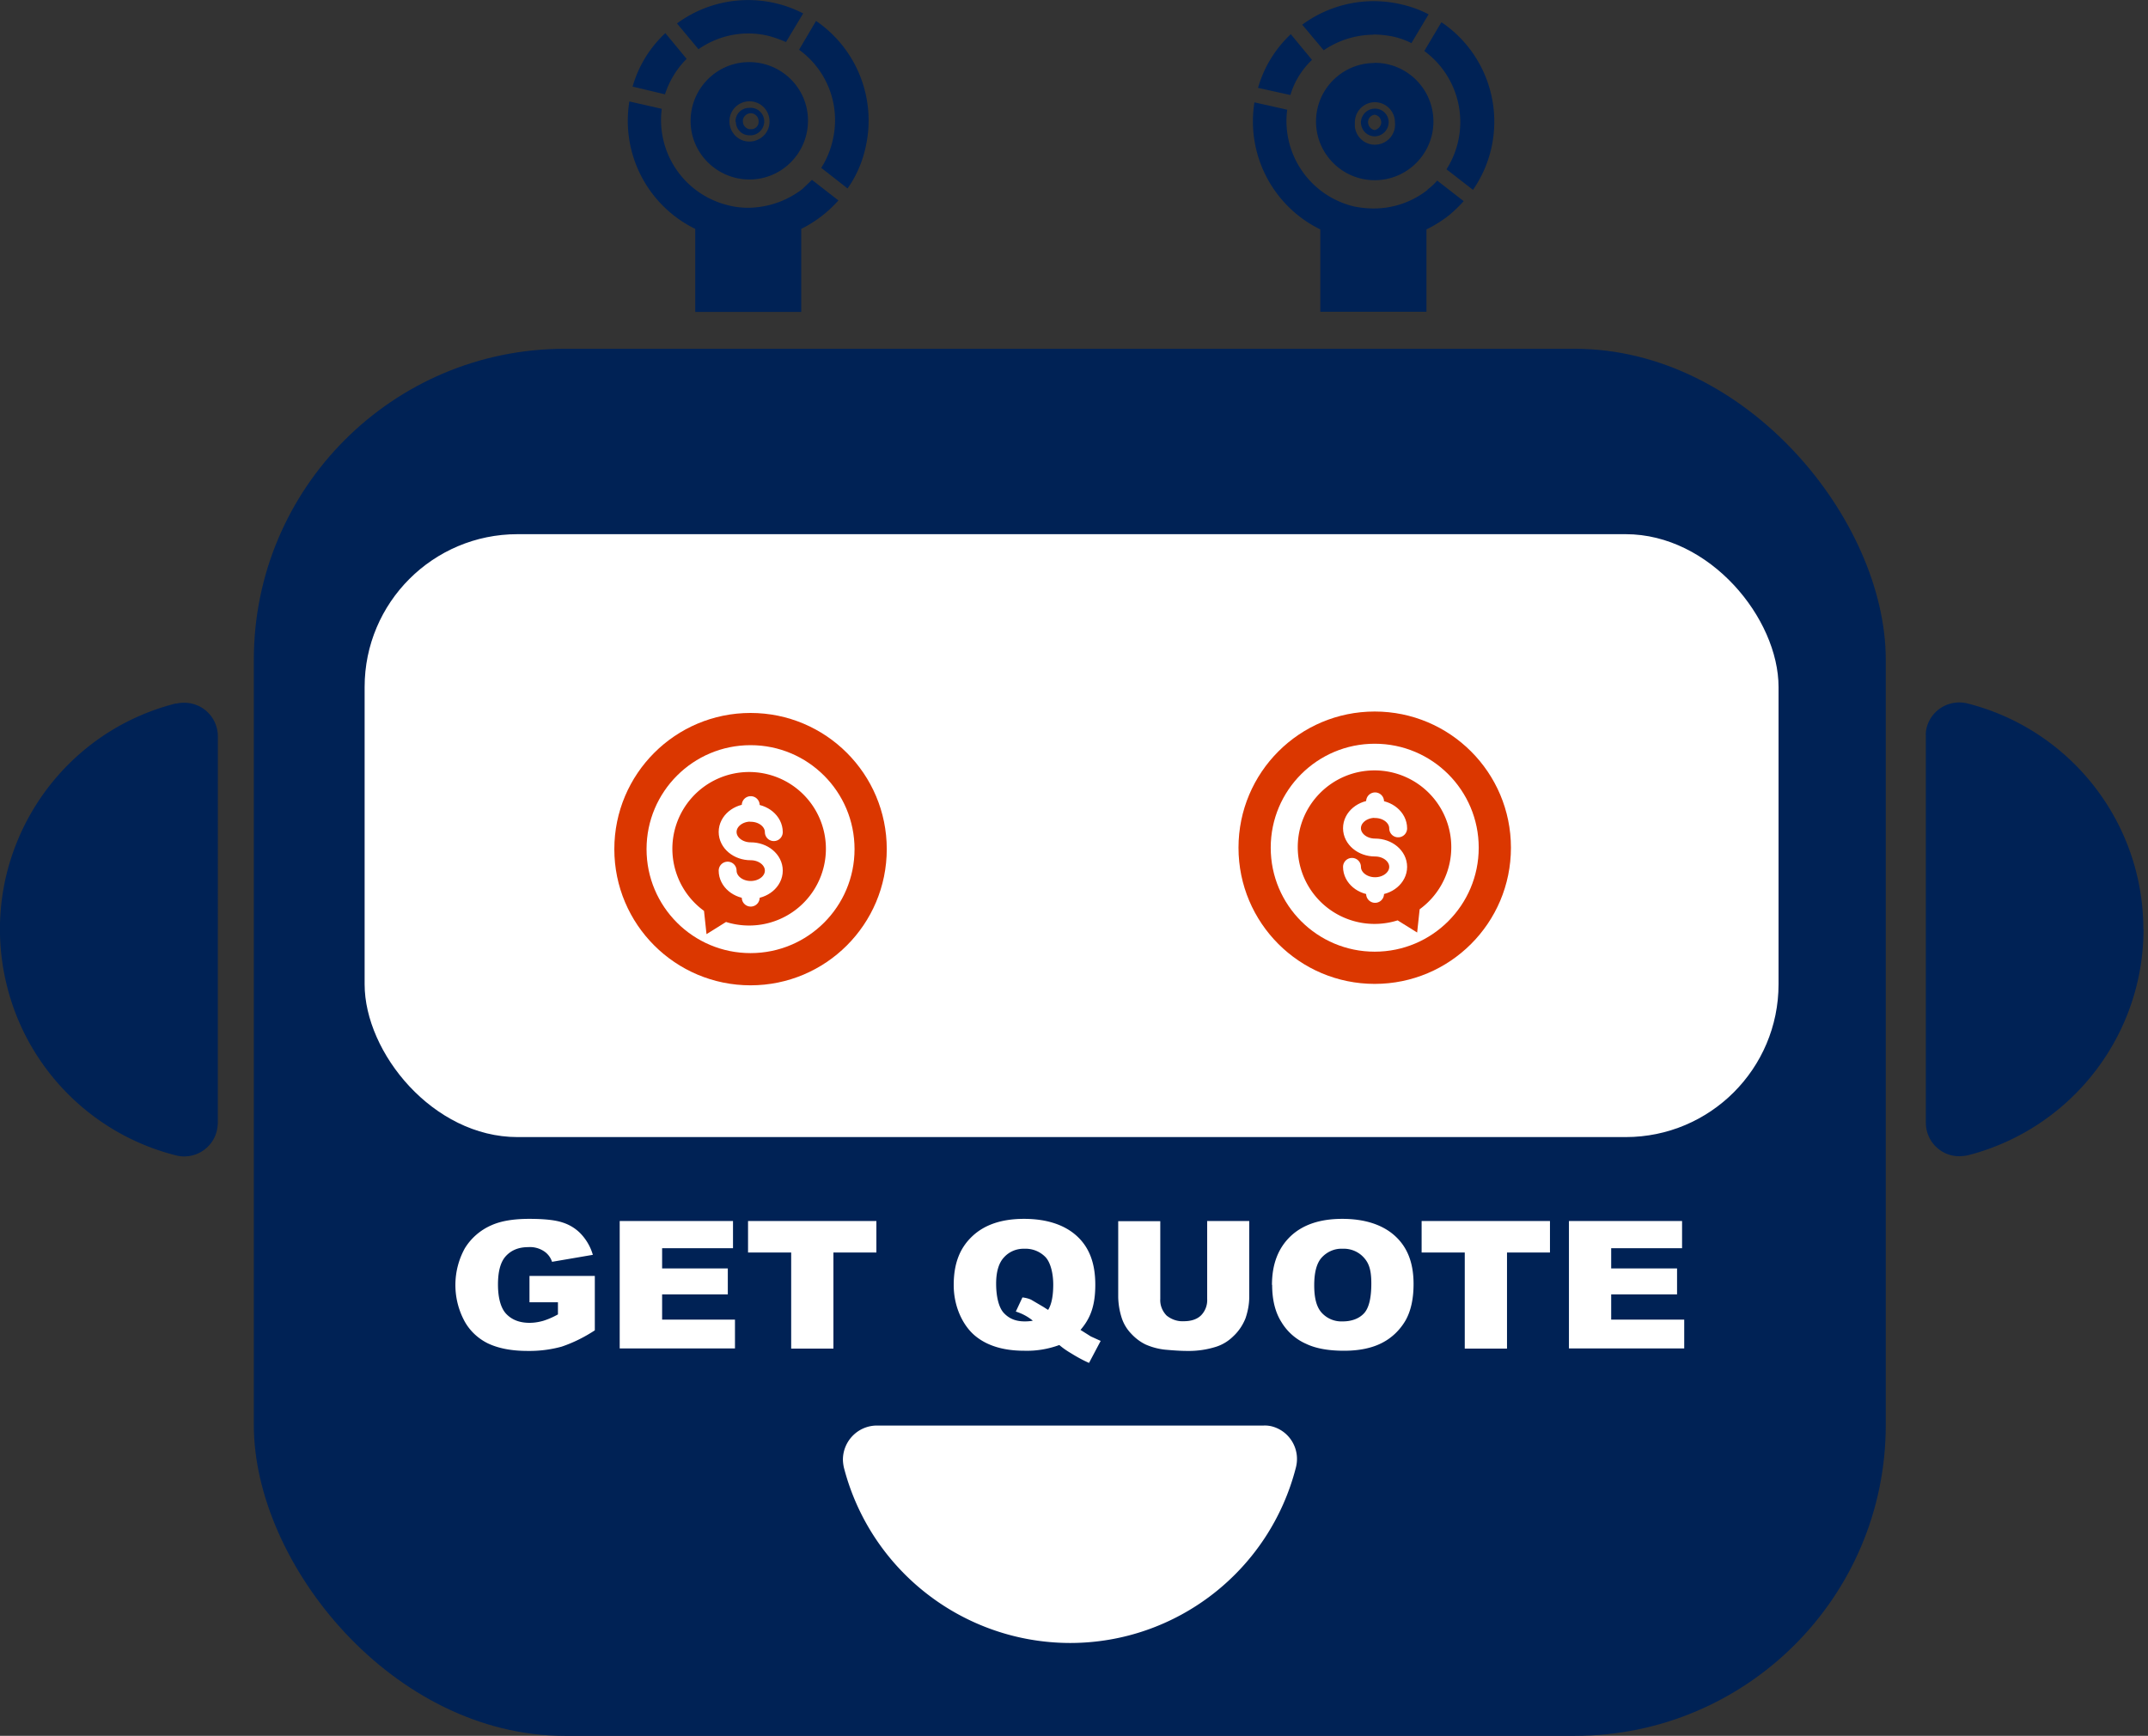 <?xml version="1.0" encoding="UTF-8"?> <svg xmlns="http://www.w3.org/2000/svg" width="120" height="97"><rect width="100%" height="100%" fill="#333333" stroke="none"/><defs><style>.a{fill:#025}.a,.b,.c{stroke-width:0}.d{stroke:#db3700;stroke-width:1.8px}.c,.d{fill:#fff}.e{fill:none;stroke:#fff;stroke-linecap:round}.b{fill:#db3700}</style></defs><rect width="91.17" height="77.51" x="14.18" y="19.49" class="a" rx="17.37" ry="17.37"></rect><rect width="78.99" height="33.69" x="20.37" y="29.85" class="c" rx="8.54" ry="8.54"></rect><path d="M59.78 91.81c5.96 0 11.15-4.05 12.62-9.82.25-1-.34-2.01-1.33-2.28a1.6 1.6 0 0 0-.48-.05H48.96c-1.03.02-1.85.85-1.87 1.88 0 .15.02.3.05.45 1.48 5.77 6.68 9.81 12.64 9.82" class="c"></path><path d="M119.74 51.93c0-5.96-4.05-11.15-9.82-12.62-1-.25-2.01.34-2.28 1.33-.04.15-.06.31-.05.47v21.63c0 1.02.82 1.86 1.84 1.87h.03c.16 0 .31-.02.47-.05 5.77-1.48 9.81-6.67 9.82-12.62ZM9.82 39.31C2.85 41.08-1.37 48.16.4 55.14c1.17 4.63 4.79 8.25 9.42 9.42.99.26 2.01-.33 2.28-1.32.04-.16.06-.33.07-.49V41.12a1.874 1.874 0 0 0-1.89-1.85c-.15 0-.31.02-.45.05ZM41.8 1.87c.36 0 .72.04 1.07.12.36.09.7.21 1.04.36l.96-1.6c-2.27-1.17-5-.95-7.05.56l1.2 1.44c.82-.57 1.79-.88 2.79-.88zm-.69 4.93c0 .41.32.75.73.76.43.04.8-.27.85-.69a.76.76 0 0 0-.85-.84c-.41 0-.75.33-.75.75v.03h.01Zm.39-.08c.03-.24.25-.41.49-.39.24.03.41.25.39.49s0 .03 0 .04c-.03.19-.17.33-.36.36h-.15a.44.44 0 0 1-.36-.51Zm4.09-5.55-.95 1.61a4.85 4.85 0 0 1 1.89 5.01c-.12.56-.34 1.1-.65 1.59l1.47 1.15c.49-.69.83-1.48 1.01-2.31.61-2.7-.49-5.49-2.77-7.05" class="a"></path><path d="M41.85 3.47c-1.81 0-3.27 1.48-3.27 3.29s1.48 3.27 3.29 3.27 3.27-1.48 3.27-3.29-1.47-3.26-3.27-3.27h-.03Zm1.14 3.3v.03c0 .62-.51 1.11-1.13 1.11s-1.11-.51-1.11-1.13.5-1.12 1.12-1.12 1.12.5 1.12 1.12Z" class="a"></path><path d="M44.83 10.56c-.87.67-1.93 1.04-3.03 1.05-.36 0-.73-.04-1.08-.13a4.9 4.9 0 0 1-3.75-5.4l-1.81-.41a6.72 6.72 0 0 0 3.68 7.12v4.64h5.92v-4.64c.79-.39 1.49-.93 2.08-1.59l-1.48-1.15zm-6.47-7.27-1.19-1.44a6.54 6.54 0 0 0-1.83 2.99l1.81.43c.24-.74.65-1.42 1.2-1.97Zm38.43 4.33a.8.8 0 0 0 .79-.76.767.767 0 0 0-.73-.79h-.06c-.41.01-.75.35-.76.76 0 .43.33.78.76.79m-.36-.85c.03-.19.17-.33.36-.36.24.03.4.25.37.49-.04.19-.19.33-.37.37a.464.464 0 0 1-.36-.51Zm.3-4.84c.36 0 .72.04 1.08.11.36.08.71.2 1.04.37L79.81.8q-.75-.39-1.59-.57c-1.9-.43-3.9-.01-5.47 1.15l1.2 1.43a5 5 0 0 1 2.77-.87h.01Z" class="a"></path><path d="M76.79 3.52c-1.8 0-3.27 1.46-3.27 3.27s1.47 3.28 3.28 3.28 3.28-1.47 3.28-3.28-1.47-3.28-3.28-3.28h-.01Zm1.14 3.32c.07.62-.38 1.17-1 1.24s-1.17-.38-1.24-1v-.24c0-.62.49-1.12 1.11-1.13.62 0 1.12.49 1.13 1.11z" class="a"></path><path d="M80.55 1.25h-.03l-.95 1.6a4.92 4.92 0 0 1 1.24 6.61l1.48 1.15a6.703 6.703 0 0 0-1.72-9.34h-.03v-.02Zm-.8 9.36c-.86.68-1.92 1.04-3.01 1.04-.36 0-.72-.04-1.08-.11a4.91 4.91 0 0 1-3.75-5.41l-1.83-.41a6.72 6.72 0 0 0 3.68 7.1v4.6h5.93v-4.6c.43-.21.83-.46 1.21-.75.31-.25.6-.53.87-.83l-1.48-1.15c-.16.19-.35.36-.55.51h.01ZM73.3 3.35l-1.19-1.44c-.87.82-1.5 1.85-1.83 3l1.81.4c.22-.75.64-1.42 1.2-1.96z" class="a"></path><circle cx="41.93" cy="47.45" r="6.71" class="d"></circle><path d="M41.85 43.14a4.29 4.29 0 0 0-2.52 7.76l.14 1.3 1.09-.68a4.29 4.29 0 0 0 5.58-4.09 4.29 4.29 0 0 0-4.29-4.29" class="b"></path><circle cx="76.8" cy="47.37" r="6.71" class="d"></circle><path d="M76.79 43.05c-2.37 0-4.29 1.92-4.29 4.29a4.29 4.29 0 0 0 5.58 4.09l1.09.68.14-1.3a4.29 4.29 0 0 0-2.52-7.76" class="b"></path><path d="M76.82 49.52c.71 0 1.29-.48 1.29-1.08s-.58-1.08-1.29-1.08-1.29-.48-1.29-1.08.58-1.08 1.29-1.08m0 4.32c-.71 0-1.29-.48-1.29-1.08m1.29 1.08v.43m0-5.17v.43m0 0c.71 0 1.29.48 1.29 1.08M41.94 49.73c.71 0 1.29-.48 1.29-1.08s-.58-1.08-1.29-1.08-1.29-.48-1.29-1.08.58-1.08 1.29-1.08m0 4.32c-.71 0-1.29-.48-1.29-1.08m1.29 1.08v.43m0-5.17v.43m0 0c.71 0 1.29.48 1.29 1.08" class="e"></path><path d="M29.58 72.78V71.3h3.65v3.04c-.58.38-1.2.69-1.85.91-.62.17-1.26.25-1.91.24-.91 0-1.65-.15-2.23-.43-.56-.28-1.03-.73-1.32-1.29a4.26 4.26 0 0 1 .04-4c.35-.58.88-1.04 1.51-1.31.52-.23 1.21-.35 2.09-.35s1.48.07 1.89.21c.4.13.76.36 1.04.67.29.32.51.71.63 1.13l-2.28.39c-.08-.25-.25-.47-.48-.61a1.42 1.42 0 0 0-.85-.21c-.52 0-.93.16-1.24.49s-.45.87-.45 1.6.15 1.32.47 1.65.75.49 1.29.49c.26 0 .51-.04.76-.11.29-.09.56-.21.83-.36v-.68h-1.59Zm5.04-4.55h6.33v1.52h-3.96v1.13h3.67v1.45h-3.67v1.41h4.07v1.61h-6.44v-7.13Zm7.17 0h7.17v1.76h-2.4v5.37H44.2v-5.37h-2.41zm18.58 6.09.57.36.55.25-.65 1.23c-.34-.15-.67-.33-.99-.53-.24-.14-.46-.29-.67-.47-.63.23-1.29.34-1.96.32-1.16 0-2.08-.28-2.75-.84s-1.19-1.61-1.19-2.83.35-2.08 1.04-2.73 1.65-.97 2.89-.97 2.25.32 2.95.96 1.03 1.53 1.03 2.72-.28 1.89-.83 2.53Zm-1.81-1.13c.19-.31.28-.79.28-1.41s-.15-1.23-.43-1.53c-.31-.32-.74-.49-1.19-.47-.43-.01-.84.16-1.13.48-.29.31-.44.8-.44 1.47s.13 1.32.43 1.64.67.47 1.17.47c.15 0 .3-.01.45-.04-.28-.23-.6-.4-.95-.51l.37-.79c.17.02.34.06.49.13l.68.4.25.16Zm8.87-4.96h2.36v4.25c0 .4-.08.81-.21 1.19-.15.37-.37.71-.67.99-.27.27-.59.47-.95.59-.53.17-1.08.25-1.64.24-.37 0-.79-.03-1.23-.07-.38-.04-.75-.14-1.09-.29-.31-.15-.58-.36-.81-.61-.23-.24-.4-.52-.51-.83q-.195-.585-.21-1.2v-4.25h2.35v4.35c-.02.34.11.67.35.92.27.22.61.34.96.32.42 0 .74-.11.96-.32.24-.24.37-.58.35-.92v-4.35Zm3.63 3.57c0-1.16.35-2.06 1.04-2.72.69-.65 1.65-.97 2.89-.97s2.25.32 2.95.96 1.03 1.52 1.03 2.68q0 1.245-.45 2.04c-.31.53-.76.97-1.31 1.25-.56.29-1.27.44-2.12.44s-1.57-.12-2.13-.39c-.57-.25-1.05-.68-1.37-1.21-.35-.55-.52-1.25-.52-2.08Zm2.36.02c0 .72.13 1.23.43 1.55s.72.49 1.16.47c.49 0 .91-.15 1.19-.45s.41-.87.41-1.67-.15-1.16-.44-1.47c-.3-.32-.73-.49-1.17-.47-.43-.02-.85.16-1.15.48-.29.31-.43.83-.43 1.56m6-3.59h7.17v1.76h-2.4v5.37h-2.36v-5.37h-2.41zm8.23 0h6.32v1.52h-3.96v1.13h3.68v1.45h-3.68v1.41h4.08v1.61h-6.44v-7.13Z" class="c"></path></svg> 